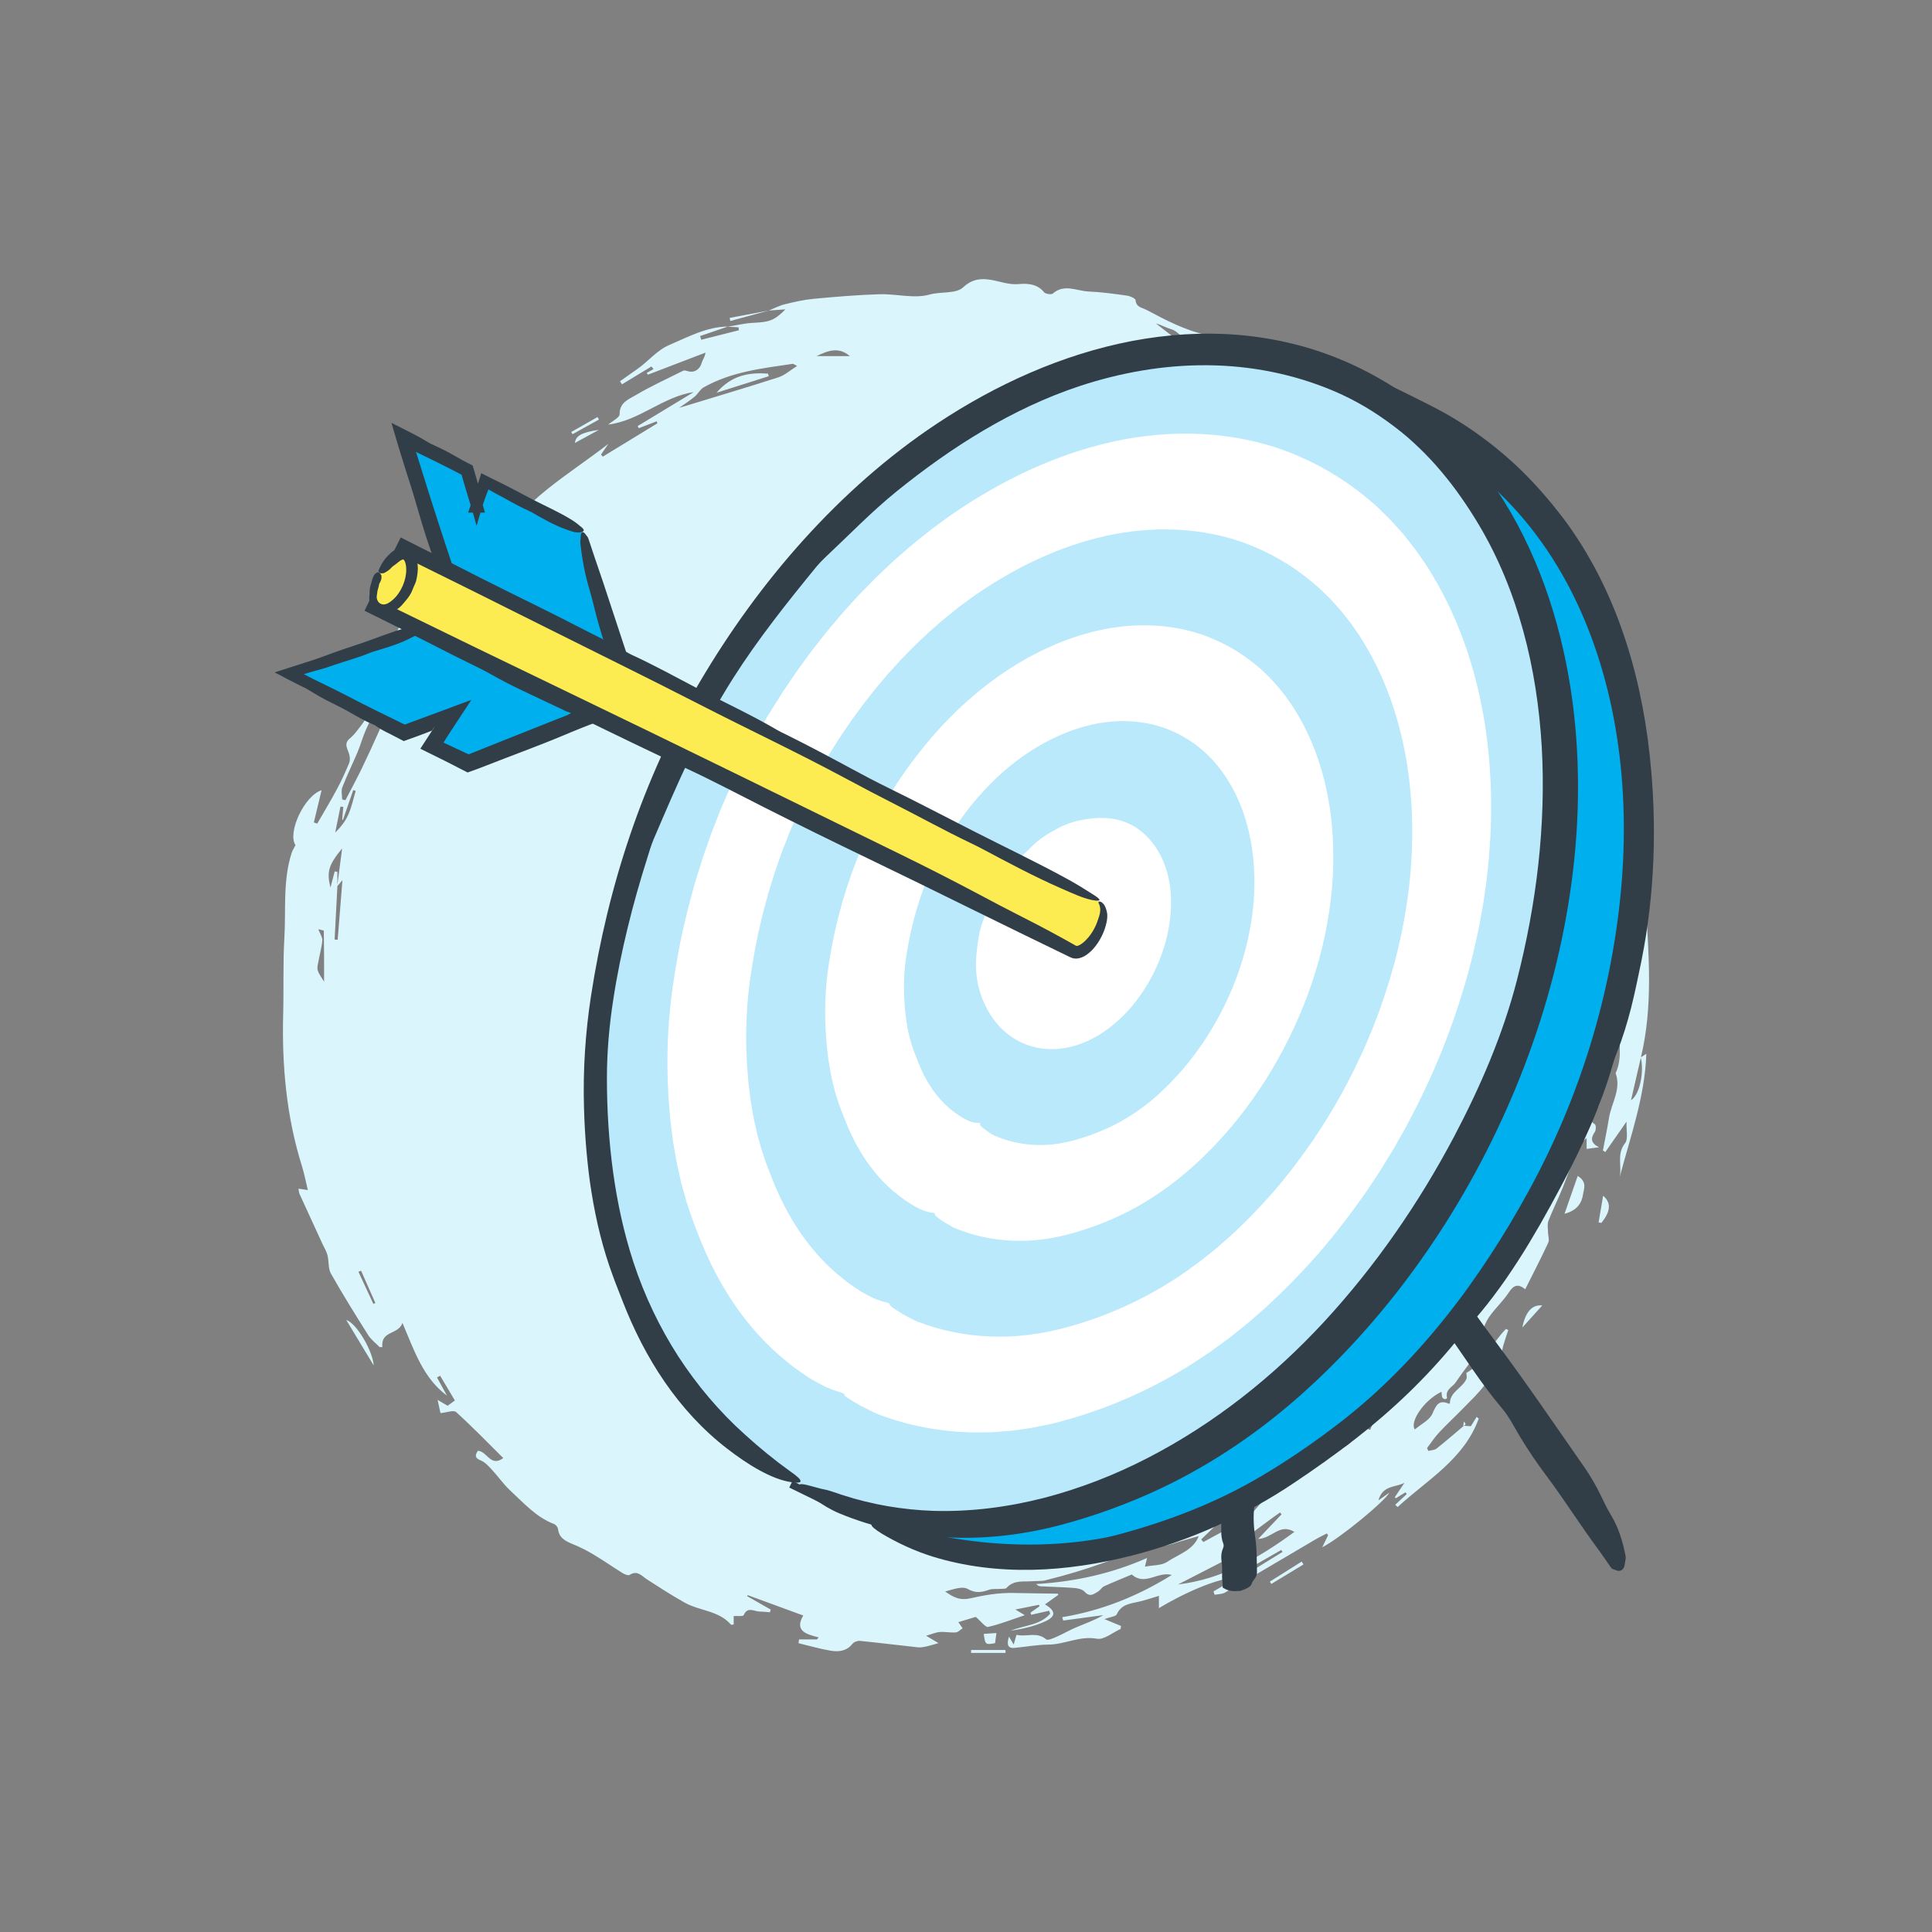 <?xml version="1.0" encoding="UTF-8"?>
<svg id="Layer_2" data-name="Layer 2" xmlns="http://www.w3.org/2000/svg" viewBox="0 0 1080 1080">
  <rect x="0" y="0" width="1080" height="1080" fill="#808080" stroke="none"/>
  <defs>
    <style>
      .cls-1 {
        fill: #313e48;
      }

      .cls-2 {
        fill: #fcec52;
      }

      .cls-3 {
        fill: #00afed;
      }

      .cls-4 {
        fill: #fff;
      }

      .cls-5 {
        fill: #dbf5fc;
      }

      .cls-6 {
        fill: #b9e9fa;
      }
    </style>
  </defs>
  <g>
    <path class="cls-5" d="M895.41,607.99c.02,1.52.36,3.13-.01,4.54-.72,2.72-1.46,5.56-2.89,7.92-1.62,2.67-6.3,4.48-.94,8.05.67.45.65,3.21-.04,4.22-2.42,3.53-2.35,6.29,2.34,8.61-2.79.37-4.73.63-6.92.92v-6.08c-2.02,1.88-3.85,2.82-4.44,4.27-3.12,7.72-5.79,15.61-8.88,23.34-2.53,6.31-5.59,12.41-8.07,18.73-.7,1.8-.25,4.08-.22,6.13.02,2.04.89,4.41.13,6.05-4,8.64-8.4,17.09-12.86,26.01-4.14-3.36-6.59-2.15-9.14,1.74-2.93,4.47-6.93,8.23-10.16,12.53-3.3,4.38-5.13,9.35-4.99,15.01.04,1.62-.59,3.52-1.53,4.86-4.26,6.04-8.95,11.8-13.06,17.94-1.75,2.61-5.85,3.82-4.86,8.5.25,1.15-2.77,1.51-2.88-1.34-.02-.59-.11-1.19-.19-1.93-10.02,4.81-17.92,17.06-14.89,21.06,3.4-2.91,8.23-5.18,9.84-8.86,2.13-4.91,3.6-7.95,9.33-5.48.08.04.4-.18.4-.29.13-6.61,7.21-8.51,9.29-13.75.39-.99-.05-2.31-.09-3.2,10.07-5.77,14.42-16.77,22.14-24.59.44.2.89.39,1.33.59-.96,2.94-2.02,5.86-2.86,8.84-.73,2.57-.71,5.47-1.89,7.78-2.55,4.96-5.31,9.89-8.65,14.34-3.27,4.35-7.28,8.16-11.1,12.08-4.67,4.8-9.6,9.35-14.18,14.24-2.5,2.67-4.52,5.8-6.75,8.72.25.53.5,1.07.76,1.6,1.55-.42,3.43-.42,4.58-1.33,5.55-4.41,10.89-9.07,16.31-13.64-.34-.52-.67-1.03-1.01-1.55-.13.79-.26,1.59-.4,2.4,1.2.09,2.52.18,4.27.31.78-1.27,2-3.25,3.22-5.23.39.31.79.63,1.18.94-8.27,22.87-28.85,34.25-45.33,49.45-.46-.42-.91-.84-1.37-1.26,2.16-2,4.31-4,6.47-6-.24-.32-.49-.64-.73-.96-1.78,1.1-3.56,2.19-5.34,3.29-.21-.18-.43-.36-.64-.53,1.81-2.7,3.63-5.41,5.44-8.11-4.96,2.7-12.25,1.22-14.58,9.88,2.98-2.12,4.78-3.4,6.13-4.36-2.49,4.74-26.99,25.06-37.55,30.58,1.28-2.63,2.29-4.7,3.29-6.76-.23-.34-.46-.67-.69-1.01-2.21,1.16-4.47,2.23-6.62,3.5-16.75,9.85-33.46,19.78-50.27,29.53-1.64.95-3.88.87-5.84,1.27-.22-.63-.43-1.25-.65-1.88,4.16-2.45,8.31-4.9,13.17-7.77-9.38.1-26.82,7.04-43.68,17.12v-6.87c-4.32,1.26-8.05,2.6-11.89,3.41-4.68.99-9.24,1.56-11.61,6.83-.59,1.32-3.68,1.53-6.96,2.74,3.76,1.56,6.5,2.69,9.25,3.83-.06.56-.13,1.13-.19,1.69-4.44,1.97-9.29,6.19-13.23,5.47-9.65-1.76-17.95,3.21-27.08,3.27-6.25.05-12.49,1.21-18.74,1.83-4.01.4-4.77-1.66-3.37-6.28,1.09,1.83,1.73,2.89,2.64,4.41.56-1.91,1.01-3.45,1.59-5.44,5.35,1.42,11.3-1.96,16.58,2.56.91.78,4.05-.68,5.97-1.52,3.65-1.59,7.1-3.66,10.77-5.2,5.1-2.13,10.33-3.96,15.2-6.83-7.48,1.01-14.96,2.01-22.44,3.02-.18-.62-.35-1.24-.53-1.87,21.85-3.63,41.93-11.57,61.26-23.6-7.83-2.23-15.03,6.37-22.36-.27-4.77,2.01-10.18,4.17-15.48,6.58-1.31.6-2.13,2.2-3.4,2.97-2.36,1.41-4.64,3.3-7.46.13-1.18-1.33-3.63-1.95-5.56-2.11-6.34-.51-12.7-.63-19.06-.96-.82-.04-1.62-.4-2.5-1.27,21.32-1.27,41.84-5.7,61.98-14.55-.49,2.01-.78,3.2-1.18,4.83,4.56-.89,9.29-.58,12.41-2.67,6.38-4.29,14.72-6.54,17.65-14.4-3.33.94-6.94,1.89-10.49,3-3.72,1.16-7.38,2.48-11.71,2.78,1.34-1.75,2.67-3.5,4.43-5.81-1.51.4-2.54.48-3.37.92-20.46,10.79-42.15,18.25-64.53,23.8-2.36.58-4.92.33-7.38.53-4.98.39-10.32-.82-14.34,3.7-.62.7-2.33.48-3.55.58-2.12.18-4.4-.18-6.33.51-4.14,1.48-7.41,2.03-11.91-.49-3.09-1.73-8.3.32-12.56,1.45,4.43,3.01,7.87,5.21,14.25,3.76,7.6-1.73,15.79-3.13,23.9-2.95,8.27.19,16.53.25,24.8.39.06,0,.12.28.29.69-2.4,1.71-4.87,3.47-7.44,5.3,6.02,3.58,6.29,6.65.2,9.47-6.01,2.78-12.63,4.22-19.34,5.26,7.45-3.14,16.36-2.92,22.05-9.54-.2-.54-.4-1.09-.6-1.63-3.34.75-6.68,1.5-10.01,2.25-.14-.4-.27-.79-.4-1.19,1.68-1.19,3.35-2.37,5.03-3.56-.09-.28-.17-.56-.26-.84-3.89.78-7.77,1.55-13.23,2.64,2.44,1.47,3.36,2.02,5.27,3.17-7.28,2.45-13.76,5.04-20.48,6.57-1.51.34-3.86-3.02-6.93-5.6-2.06.62-5.87,1.77-9.73,2.93.84,1.21,1.61,2.32,2.39,3.44-1.27.81-2.5,2.19-3.83,2.3-2.95.23-5.98-.45-8.93-.23-2.24.17-4.41,1.17-7.65,2.09,3.45,2.06,5.37,3.2,6.91,4.12-2.38.67-4.41,1.35-6.5,1.81-1.6.35-3.3.72-4.89.55-10.86-1.16-21.69-2.53-32.55-3.61-1.35-.13-3.34.62-4.16,1.66-3.22,4.09-7.64,4.56-12.03,3.85-6.11-1-12.09-2.78-18.12-4.22.11-.69.21-1.39.32-2.09h10.02c.31-.38.61-.77.92-1.15-6.88-1.74-13.63-3.56-8.62-12.24-10.8-3.96-20.9-7.66-31.01-11.37-.12.19-.24.37-.35.56,4.4,2.51,8.81,5.01,13.21,7.52-.16.5-.31,1-.47,1.5-1.97-.15-3.94-.4-5.91-.43-3.01-.06-6.59-2.96-8.74,2.03-.34.8-3.55.36-5.59.5v4.73c-.86.07-1.37.25-1.5.1-6.81-7.92-17.49-7.66-25.82-12.29-7.21-4.01-14.15-8.53-21.1-13-3.03-1.94-5.4-5.36-9.76-2.54-.77.5-2.74-.28-3.84-.96-5.4-3.34-10.6-7-16.05-10.26-3.76-2.25-7.69-4.29-11.75-5.93-4.13-1.68-7.75-3.41-8.39-8.5-.13-1.01-1.18-2.38-2.13-2.74-10.11-3.87-17.07-11.84-24.69-18.89-3.67-3.4-6.54-7.65-9.97-11.33-1.89-2.03-3.91-4.38-6.36-5.36-3.54-1.41-3.21-2.95-1.68-5.39,5.17.09,7.08,9.37,14.22,4.05-8.8-8.72-17.29-17.53-26.34-25.72-1.4-1.27-5.35.29-8.75.59-.37-1.72-.88-4.03-1.61-7.41,2.43,1.43,4,2.36,5.6,3.3,1.13-.83,2.38-1.74,4.06-2.96-2.62-4.4-5.43-9.11-8.24-13.82-.58.33-1.17.65-1.75.98,1.84,3.36,3.69,6.73,5.56,10.14-13.32-9.92-18.18-24.92-24.87-40.65-2.32,6.79-12.19,4.12-11.24,13.51-.5,0-1,.01-1.51.02-2.17-2.23-4.8-4.17-6.42-6.74-7.15-11.33-14.24-22.72-20.83-34.39-1.61-2.86-1.06-6.87-1.91-10.25-.54-2.17-1.82-4.16-2.77-6.23-4.28-9.3-8.58-18.59-12.82-27.91-.36-.78-.38-1.72-.65-3.06,1.62.24,3.04.45,5.25.77-1.14-4.69-1.98-9.15-3.32-13.45-8.67-27.7-11.21-56.12-10.46-84.98.37-14.14-.17-28.33.66-42.43.94-15.89-.92-32.06,4.07-47.6.44-1.38,1.29-2.63,2.14-4.31-4.65-7.14,5.05-27.69,14.59-30.74-1.47,6.13-2.89,12.07-4.31,18,.63.23,1.25.45,1.88.68,3.64-6.32,7.42-12.56,10.87-18.98,2.58-4.81,4.86-9.79,6.96-14.82.61-1.46.47-3.48.02-5.06-.86-3.05-3.23-5.81.46-8.84,2.44-2.01,4.33-4.73,6.29-7.27,1.16-1.51,2.36-3.17,2.88-4.96,1.15-3.94,1.89-8.01,2.85-12.28,1.15-.66,3.04-1.74,5.92-3.39.1,1.21.65,2.63.21,3.6-2.98,6.56-6.31,12.96-9.24,19.53-1.79,4.02-2.93,8.32-4.63,12.38-2.78,6.63-5.96,13.1-8.55,19.79-.77,1.98-.12,4.5-.12,6.78.61.15,1.23.3,1.84.44,3.02-5.83,6.16-11.59,9.02-17.49,3.38-6.97,6.6-14.03,9.76-21.1,2.22-4.98,4.08-10.12,6.37-15.06,2.29-4.94,4.9-9.72,7.64-15.09-1.46.24-2.48.4-4.55.74,3.88-8,7.36-15.26,10.92-22.49,1.22-2.49,3.05-4.75,3.85-7.35,1.57-5.09,5.51-2.54,8.95-3.45-.9,1.81-1.58,3.17-2.26,4.53.17.1.33.21.5.31,13.33-16,26.66-32.01,39.99-48.01-.26-.3-.53-.61-.79-.91-1.58,1.02-3.17,2.05-5.49,3.55,15.3-26.21,40.75-40,63.1-57.43-1.37,2-2.75,4-4.12,6,.33.4.65.79.98,1.19,10.17-6.21,20.35-12.43,30.52-18.64-.13-.37-.26-.75-.38-1.12-3.33,1.28-6.67,2.55-10,3.83-.22-.39-.45-.77-.67-1.16,10.46-6.34,20.93-12.68,31.39-19.02-17.42,2.63-30.31,16.01-47.8,18.17,2.23-1.93,6.38-3.89,6.35-5.79-.09-6.48,4.96-8.28,8.72-10.5,8.65-5.11,17.83-9.33,26.85-13.81.68-.34,1.82.04,2.68.29,3.57,1.02,6.69-1.08,7.69-4.79.45-1.66,1.75-3.08,2.06-5.62-10.71,4.11-21.43,8.22-32.14,12.32-.24-.32-.49-.64-.73-.95,1.27-.72,2.54-1.44,3.8-2.16-.37-.49-.74-.99-1.11-1.49-5.5,3.34-10.99,6.68-16.49,10.01-.38-.57-.76-1.13-1.14-1.7,3.25-2.31,6.49-4.64,9.77-6.91,6.16-4.25,10.78-10.41,17.97-13.46,10.57-4.48,20.71-10.11,32.61-10.24-5.18,1.77-10.36,3.54-15.54,5.32.21.69.42,1.38.63,2.07,7.03-1.78,14.06-3.55,21.09-5.33-.1-.55-.19-1.1-.29-1.65-2.02-.1-4.03-.2-6.05-.3,4.79-.76,9.56-1.98,14.37-2.19,8.92-.4,11.77-1.26,17.95-7.53-3.6.26-6.46.46-9.31.67h.01c2.99-1.2,5.89-2.76,8.99-3.52,5.31-1.31,10.7-2.54,16.13-3.04,12.23-1.14,24.49-2.19,36.76-2.56,9.34-.28,19.29,2.59,27.9.2,6.43-1.79,14.82-.32,18.79-4.02,10.43-9.71,20.66-.96,30.78-1.84,4.66-.41,10.6-.41,14.49,4.51.79,1,4.07,1.5,4.92.76,6.46-5.61,13.36-1.42,19.97-1.14,7.17.3,14.32,1.3,21.44,2.3,1.78.25,4.76,1.54,4.86,2.58.39,4.03,3.56,4.06,6.02,5.36,10.9,5.79,21.79,11.55,34.03,14.16,1.89.4,3.53,2.04,4.99,3.7-2.95,1.57-5.66,3.46-7.38-.85-.25-.63-1.83-1.46-2.11-1.25-7.29,5.26-10.24-3.35-15.38-4.83-3.08-.89-5.95-2.54-8.83-3.33,8.26,6.39,16.51,12.79,25.4,19.67-3.93-.36-7-.64-10.08-.92,5.58,4.3,14.9-.77,18.71,8.68-4.02-.24-7.76-.46-11.47-.69,1.55,2.05,3.08,4.06,4.61,6.08-.31.54-.63,1.08-.94,1.62-10.06-1.93-20.12-3.85-30.28-5.8,25.72,10.83,51.32,21.44,78.49,27.81-10.93-6.3-21.86-12.6-32.79-18.89.26-.45.52-.9.78-1.35,10.4,2.19,20.25,4.97,28.37,12.92,4.45,4.37,10.95,6.66,16.58,9.79.66.37,1.68.04,2.48.24,2.53.65,5.03,1.4,7.54,2.12-.23.74-.46,1.48-.69,2.21-2.41-.99-4.82-1.98-7.94-3.27,2.35,4.39,4.36,8.14,6.36,11.88-.31.42-.62.85-.93,1.27-8.95-8.52-19.19-13.9-31.43-14.35-.19.42-.38.85-.57,1.27,3.08,1.22,6.16,2.43,10.1,3.99-1.71,1.27-2.63,1.95-4.16,3.09,14.62,2.69,23.75,13.38,34.49,21.2,10.62,7.73,19.94,17.24,30.7,25.55-1.93-3.16-3.87-6.33-5.81-9.49.17-.15.33-.3.5-.46,7.23,6.6,14.47,13.2,21.7,19.8.21-.22.43-.44.64-.66-1.52-1.6-3.04-3.2-4.56-4.8.29-.43.59-.87.88-1.3,1.51.97,3.31,1.68,4.47,2.97,3.78,4.19,6.55,10.02,11.17,12.56,6.39,3.52,7.98,8.8,9.59,14.72-.81-.33-1.62-.66-2.43-.99-.32.29-.64.59-.96.88,2.4,3.89,4.8,7.77,7.2,11.66.38-.19.76-.39,1.13-.58.07-.83.14-1.66.21-2.49,1.79,3.4,3.59,6.79,5.35,10.2,3.06,5.95,3.6,6.42,10.43,8.94.39-2.46.79-4.93,1.19-7.43,2.66.51,4.6.89,7.81,1.51-1.64-4.5-2.89-7.95-4.15-11.4.28-.09.55-.18.83-.27,5.01,4.7,10.01,9.39,15.01,14.1-.25,1.13-.48,2.25-.72,3.37-.39.21-.78.42-1.17.63-.31-1.13-.61-2.26-.92-3.39-.27.29-.53.58-.8.87,8.8,17.8,17.6,35.6,26.4,53.4-4.07-19.8-13.91-37.09-22.87-54.76-.29-.95-.58-1.89-.87-2.84.21-.12.42-.25.62-.37,2.77,3.76,5.66,7.44,8.29,11.29,2.89,4.25,7.42,8.47,7.86,13.03.62,6.33,4.64,10.3,6.84,15.43.68,1.59,2.23,2.81,2.51,4.2.51,2.38.72,4.87,1.57,7.11,5.17,13.67,10.49,27.28,15.88,41.24-2.39-.32-4.03-.54-5.68-.76.07,1.81-.23,3.73.28,5.4,2.94,9.75,5.19,19.85,9.49,28.98,2.2,4.66,4.4,9.05,5.24,14.11.21,1.28.78,2.54.81,3.81.27,10.61.44,21.21.69,31.82.01.64.41,1.28.6,1.85,5.26-6.18.48-15.12,6.27-21.18,1.73,28.67,4.08,57.26-2.74,85.59-1.82,7.96-3.65,15.89-5.49,23.81,5.08-3.21,7.4-16.5,5.41-23.91,1.07-.7,2.15-1.4,3.14-2.04-.77,24.06-9.03,46.65-15.11,69.72,1.85-6.38-1.79-13.44,3.21-19.72,1.88-2.36.62-7.24.84-12.08-4.5,6.45-8.18,11.73-11.87,17.02-.45-.29-.89-.58-1.34-.87,1.14-6.07,2.41-12.12,3.4-18.22,1.35-8.31,6.95-16,3.71-24.99,4.51-9.7.91-20.02,2.25-29.98,1.2-8.93,1.83-17.93,2.71-26.9-.56-.06-1.12-.13-1.68-.19-.45,2.72-1.03,5.43-1.34,8.17-1.61,13.94-2.85,27.94-4.87,41.82-.76,5.22-3.25,10.19-4.95,15.27.66-8.98,1.5-17.95,1.79-26.94.06-1.75-2.05-3.58-3.16-5.37-.55.22-1.11.44-1.66.66-.65,11.12-1.3,22.24-1.9,32.43,1.89-.33,3.47-.61,5.05-.89ZM188.61,495.28c-.52,9.97-1.03,19.94-1.55,29.91.57.05,1.13.09,1.7.14.88-10.99,1.76-21.98,2.67-33.3-1.15,1.33-2.04,2.38-2.94,3.42.86-6.61,1.73-13.22,2.77-21.19-7.59,9.24-8.73,13.03-6.53,21.92,1.01-3.83,1.69-6.45,2.38-9.08.5.1,1,.21,1.49.31,0,2.63,0,5.25,0,7.87ZM692.41,854.5c6.52-7.48,12.81-14.7,19.1-21.91-1.12,2.39-3.03,4.14-5.17,5.53-1.22.79-3.58,1.85-4.12,1.36-3.76-3.43-5.91-.56-8.5,1.59-2.99,2.49-6.32,4.58-9.23,7.16-4.46,3.96-8.68,8.19-13.01,12.31.4.49.8.98,1.2,1.47,5.19-2.82,10.38-5.64,15.57-8.46q1.65,3.35-2.66,8.41c3.91-.58,7.81-1.15,12.27-1.81-3.85,2.47-7.3,4.68-10.75,6.89.16.19.32.39.48.58,3.62-1.48,7.23-2.96,10.85-4.44.26.55.51,1.09.77,1.64-13.56,6.97-27.11,13.93-40.67,20.9,24.53-2.97,45.02-14.67,65.02-29.37-8.14-5.07-12.37,3.6-20.25,3.94,5.02-5.28,9.07-9.53,13.11-13.79-.29-.34-.58-.67-.87-1.01-1.17.82-2.36,1.61-3.5,2.46-3.69,2.71-7.39,5.41-11.03,8.18-3.57,2.72-6.45,2.36-8.6-1.62ZM445.62,204.57c-1.64-.78-2.14-1.25-2.56-1.18-17.06,2.52-34.31,4.43-49.7,13.14-2.02,1.14-3.19,3.67-5.05,5.21-2.6,2.16-5.47,3.99-8.65,6.25,18.9-5.77,37.29-11.22,55.54-17.09,3.5-1.13,6.48-3.88,10.41-6.34ZM809.23,730.4c-.53-.35-1.06-.7-1.59-1.04-7.97,11.13-15.95,22.25-23.92,33.38.85.76,1.69,1.51,2.54,2.27.53-1.36.78-2.96,1.67-4.02.94-1.12,2.49-1.74,3.77-2.57-.49,1.52-.94,3.05-1.49,4.54-.2.55-.61,1.02-1.31,2.14,9.67-2.86,12.37-10.91,17-17.8-4.88-.41-5.54,7.76-10.91,4.63,4.83-7.3,9.53-14.41,14.24-21.52ZM770.73,787.32c-5.21,3.9-10.1,7.32-14.71,11.09-4.63,3.79-8.98,7.93-13.45,11.92,12.86,1.63,15.86-9.96,23.11-16.41-.62,1.84-1.1,3.26-1.58,4.69.61.24,1.22.47,1.83.71,1.55-3.87,3.09-7.74,4.8-12ZM910.26,519.55c1.72-8.52,0-22.1-4.16-27.81v25.55c.46-.37.93-.73,1.39-1.1.9,1.09,1.8,2.19,2.77,3.36ZM793.77,308.94c-.43,9.78,5.6,15.46,11.6,21.15,2.26-5.13-2.93-14.73-11.6-21.15ZM181.16,548.76c0-9.25.03-18.82-.14-28.39,0-.34-2.1-.64-3.08-.92,1.02,2.67,2.37,4.5,2.24,6.22-.3,3.79-1.41,7.51-2.08,11.28-.33,1.82-.97,3.86-.47,5.5.69,2.26,2.32,4.23,3.54,6.32ZM191.9,451.09c-.52-.08-1.04-.16-1.57-.24-.99,4.85-1.97,9.7-2.96,14.54,3.3-3.19,5.84-6.54,7.46-10.29,1.78-4.13,2.71-8.63,4.01-12.97-.46-.16-.91-.32-1.37-.48-1.92,5.56-3.84,11.12-5.76,16.68-.14-.04-.28-.09-.43-.13.21-2.37.41-4.74.62-7.11ZM898.61,533.8c-1.58,1.32-2.04,1.5-2.08,1.75-.8,5.35,2.14,11.11-1.97,16.19-.64.79-.18,2.85.36,4.06.38.85,1.77,1.24,2.7,1.84.42-.95,1.15-1.89,1.19-2.86.11-2.24-.18-4.49-.2-6.74-.04-4.41-.01-8.82-.01-14.24ZM456.46,199.07h18.61c-6.31-5.48-12.48-2.97-18.61,0ZM716.94,867.54c-.22-.37-.45-.75-.67-1.12-6.77,3.88-13.53,7.76-20.3,11.64.35.59.71,1.17,1.06,1.76,6.64-4.09,13.27-8.19,19.91-12.28ZM788.59,773.2c-.55-.48-1.09-.95-1.64-1.43-3.57,4.2-7.14,8.4-10.71,12.6.42.37.84.74,1.27,1.11,3.69-4.09,7.39-8.19,11.08-12.28ZM782.77,295.05c-.56.25-1.11.51-1.67.76,2.82,4.42,5.63,8.84,8.45,13.25.52-.32,1.04-.64,1.56-.95-2.78-4.35-5.56-8.71-8.34-13.06ZM201.86,710.37c-.5.18-1,.36-1.5.54,2.79,5.99,5.58,11.99,8.36,17.98.37-.17.74-.34,1.11-.5-2.66-6-5.31-12.01-7.97-18.01Z"/>
    <path class="cls-5" d="M768.89,244.07c4.72,2.51,10.15,2.97,11.5,8.96.18.79,1.43,1.56,2.35,1.93,9.58,3.87,16.17,10.92,21.22,19.66.51.89.95,1.89,1.67,2.59,4,3.84,8.17,7.5,12.08,11.43,3.78,3.8,7.32,7.84,10.81,11.61-1.13,1.58-2.02,2.82-3.46,4.84,7.75-.4,10.48,4.08,12.64,9.22-.59.62-1.18,1.23-1.76,1.85-.92-1.59-1.55-3.5-2.84-4.68-1.29-1.17-3.22-2.19-4.91-2.26-5.58-.23-7.18-1.92-6.87-7.74.06-1.11-.41-2.7-1.21-3.32-8.05-6.21-12.95-15.06-19.44-22.53-6.34-7.3-14.33-13.22-21.85-19.45-3.41-2.82-7.4-4.93-11.63-7.69.26-.67.86-2.23,1.7-4.41Z"/>
    <path class="cls-5" d="M773.66,278.45c-1.77-.94-3.72-1.5-5.02-2.74-7.18-6.85-14.2-13.87-22.07-21.62,13.49.51,25.21,11.58,27.09,24.36Z"/>
    <path class="cls-5" d="M915.94,439c-1.53-3.08-3.54-6.03-4.52-9.28-3.72-12.41-7.12-24.91-10.59-37.39-.73-2.64-1.27-5.33-1.1-8.32,4.12,9.19,8.47,18.3,12.22,27.64.95,2.36-.63,5.65.04,8.23,1.45,5.59,3.61,11,5.46,16.49.16.47.13,1.01.19,1.51-.57.37-1.14.75-1.71,1.12Z"/>
    <path class="cls-5" d="M721.96,220.33c-3.72,3.9-7.08,3.64-11.21,1.49-6.12-3.19-12.59-5.68-18.64-9.19,10.65-.35,20.16,3.16,29.84,7.7Z"/>
    <path class="cls-5" d="M881.95,657.36c5.45,3.38,3.41,7.26,2.98,10.25-.72,4.92-3.26,9.01-10.35,10.91,2.68-7.68,4.94-14.18,7.37-21.16Z"/>
    <path class="cls-5" d="M872.34,356.06c5.49,10.55,10.98,21.1,16.47,31.65-.74.38-1.48.75-2.22,1.13-5.36-10.56-10.71-21.13-16.07-31.69.61-.36,1.21-.73,1.82-1.09Z"/>
    <path class="cls-5" d="M208.9,763.3c-5.11-8.48-10.23-16.96-15.34-25.43,5.74,1.77,14.81,17.27,15.34,25.43Z"/>
    <path class="cls-5" d="M893.62,683.35c.79-4.67,1.59-9.35,2.54-14.93,4.8,4.15,4.02,8.88-.95,15.19-.53-.09-1.06-.17-1.58-.26Z"/>
    <path class="cls-5" d="M747.55,228.77c4.99,3.14,9.27,5.67,13.33,8.5.85.59.93,2.3,1.36,3.49-1.17-.1-2.66.23-3.45-.36-3.49-2.59-6.83-5.39-10.09-8.28-.64-.56-.66-1.83-1.15-3.36Z"/>
    <path class="cls-5" d="M778.35,278.26c4.79,3.7,10.12,6.88,11.47,13.79-4.18-4.25-8.37-8.5-12.55-12.75.36-.35.72-.7,1.08-1.04Z"/>
    <path class="cls-5" d="M850.98,742.11c1.72-8.64,5.37-12.93,11.17-12.37-3.79,4.2-7.03,7.79-11.17,12.37Z"/>
    <path class="cls-5" d="M562.09,923.98h-19.24c0-.55,0-1.09,0-1.64h19.24c0,.55,0,1.09,0,1.64Z"/>
    <path class="cls-5" d="M709.84,884.14c5.93-3.74,11.87-7.48,17.8-11.22.34.54.68,1.07,1.02,1.61-6,3.63-12,7.27-17.99,10.9-.28-.43-.55-.86-.83-1.29Z"/>
    <path class="cls-5" d="M557.01,912.86c-.31,2.32-.54,4.02-.76,5.69-5.44.92-5.5.87-6.34-5.19,2.24-.16,4.46-.31,7.1-.5Z"/>
    <path class="cls-5" d="M334.77,240.3c-4.39,2.4-8.79,4.8-13.38,7.3.43-3.94,3.69-5.92,13.38-7.3Z"/>
    <path class="cls-5" d="M222.05,352.86c1.11-2.42,2.08-4.92,3.42-7.21.36-.61,1.86-.55,2.84-.79.15,1.05.8,2.46.35,3.09-1.47,2.07-3.33,3.85-5.04,5.74-.52-.28-1.04-.56-1.56-.83Z"/>
    <path class="cls-5" d="M429.78,173.58c-7.18,1.95-14.35,3.9-21.53,5.85-.12-.57-.24-1.14-.36-1.72,7.3-1.38,14.6-2.75,21.9-4.13,0,0,0,0,0,0Z"/>
    <path class="cls-5" d="M334.82,234.52c-4.92,2.73-9.85,5.47-14.77,8.2-.24-.42-.48-.84-.72-1.25,4.9-2.78,9.8-5.56,14.7-8.35.26.47.53.93.79,1.4Z"/>
    <path class="cls-5" d="M833.91,303.07c-2.27-4.01-4.54-8.01-6.81-12.02.55-.31,1.09-.61,1.64-.92,2.28,4.05,4.56,8.1,6.85,12.15-.56.26-1.12.53-1.67.79Z"/>
    <path class="cls-5" d="M400.51,219.55c8.53-9.94,18.31-11.43,28.78-10.7.15.48.31.97.46,1.45-9.24,2.92-18.48,5.84-29.24,9.24Z"/>
  </g>
  <g>
    <path class="cls-1" d="M691.24,889.41c.8-.05,1.87-.01,2.34-.16,3.37-1.09,5.78-2.4,6.23-4.18.21-.82.79-1.55,1.37-2.28,1-1.26,1.52-2.62,1.48-4.08-.17-6.4.04-12.71-.98-19.29-1.15-7.4-1.23-14.58.08-21.48.55-2.88.44-5.9,1.58-8.65,1.07-2.6.01-5.65,2.32-7.99.76-.77,1.27-1.61,1.57-2.48.46-1.34,1.92-2.47,1.65-3.97-.04-.23-.06-.46.09-.65,1.04-1.29,2.21-2.56.79-4.37-.61-.78-.83-1.51-4.32-2.73-2.24-.78-3.85-1.09-4.96-.89-1.24.23-2.31.52-2.83.92-1.84,1.43-1.25,3.39-1.87,5.09-.55,1.52-1.46,2.96-1.43,4.61.01.68-.44,1.29-1.02,1.85-1.06,1.04-1.98,2.11-2.09,3.36-.01.16.13.37-.13.47-2.53,1.02-1.57,2.82-2.49,4.19-.71,1.06-1.92,2.03-1.26,3.39.06.12-.07.21-.26.28-1.52.52-1.04,1.49-1.48,2.25-.97,1.67-.46,3.66-.94,5.44-.6,2.22-1.75,4.34-1.2,6.81.15.69-.06,1.31-.09,1.97-.06,1.17-.91,2.17-.81,3.38.38,4.21-.52,8.17,1.25,12.67.62,1.58-.36,2.84-.73,4.22-.5,1.87-.53,3.84-.21,5.87.64,4.02-.11,7.75.52,11.76.02.81.01,1.61.07,2.43.01.17-.04.35.47.58.97.45,1.41.95,3.5,1.41,1.77.39,2.89.3,3.78.25Z"/>
    <path class="cls-1" d="M908.36,873.65c.15-1.22.6-2.49.38-3.66-1.57-8.36-4.05-16.28-8.32-23.28-1.97-3.23-3.61-6.66-5.23-10.05-2.79-5.86-6.02-11.48-9.69-16.73-16.02-22.94-31.72-46.09-48.47-68.57-18.85-25.29-36.81-51.2-53.58-77.88-7-11.14-14.57-21.94-21.06-33.4-6.12-10.81-14.09-20.47-19.15-31.96-1.66-3.78-3.58-7.48-5.67-11.05-3.19-5.47-5.51-11.45-9.35-16.53-.59-.78-1.17-1.58-1.59-2.46-2.88-6.05-5.64-12.17-10.65-16.88-2.15-2.02-4.05-4.39-8.27-4.23-2.7.1-4.03,1.09-3.89,3.27.15,2.45.51,4.9,1.35,7.05,2.95,7.59,8.04,13.92,12.07,20.87,3.6,6.21,6.89,12.63,11.01,18.55,1.7,2.45,3.07,5.25,4.29,8.05,2.24,5.16,4.6,10.24,7.69,14.91.4.61.95,1.16,1.12,1.87,1.69,7.02,6.5,12.26,9.62,18.45,2.41,4.77,4.41,9.85,8.03,13.92.32.36.5.85.6,1.34.78,3.88,3.38,6.77,5.12,10.09,3.84,7.32,8.98,13.87,13.27,20.95,5.35,8.84,10.24,18,16.58,26.23,1.78,2.31,3.26,4.83,4.88,7.25,2.89,4.31,5.11,9.05,8.15,13.28,10.64,14.77,20.2,30.26,32.04,44.24,4.16,4.91,6.96,10.75,10.28,16.23,4.49,7.41,9.39,14.59,14.59,21.54,10.25,13.71,19.3,28.21,29.54,41.92,2.03,2.91,4.03,5.83,6.09,8.71.42.59.86,1.31,1.62,1.5,1.46.37,2.84,1.59,4.69.51,1.57-.91,1.73-2.69,1.9-4.05Z"/>
    <g>
      <path class="cls-3" d="M487.96,850.46c122.36,61.49,290.88-25.74,375.67-194.46,84.79-168.71,54.22-356-68.13-417.49l-41.25-20.73-307.53,611.95,41.25,20.73Z"/>
      <path class="cls-1" d="M479.96,841.76c-3.53-2.63-6.43-5.26-10.74-7.91-1.56-.95-3.11-1.91-4.67-2.86l-2.34-1.43-.29-.18c-.1-.06-.2-.12-.23-.14l-.25-.19-.49-.37c-1.29-.97-2.37-1.83-3.29-2.58.97-1.34,1.82-2.5,2.58-3.48l.28-.36.14-.18c.05-.07.06-.06.21-.32l1.36-2.34,2.72-4.69c3.62-6.26,7.2-12.58,10.73-18.95,7.07-12.74,13.97-25.69,20.64-38.9,7.71-15.27,15.75-30.36,23.72-45.3,13.74-25.75,27.11-51.86,39.79-77.85,55.43-113.61,111.22-227.08,165.85-341.04,5.75-11.97,11.5-23.94,17.25-35.92,5.43-11.31,12.89-26.64,14.31-29.93l4.78,2.22,1.37.64,2.44,1.18,4.88,2.36,19.52,9.46,2.44,1.18,2.34,1.19c1.55.8,3.14,1.55,4.65,2.42,1.53.85,3.07,1.67,4.58,2.56l4.5,2.7c5.94,3.71,11.66,7.77,17.14,12.15,21.99,17.51,39.6,40.39,52.49,65.65,12.87,25.34,21.12,53.02,25.5,81.27,4.37,28.28,4.9,57.17,2.29,85.75-5.43,58.72-23.21,116.4-51.65,168.26-6.7,12.21-13.8,24.21-21.44,35.86-7.63,11.65-15.7,23.03-24.4,33.92-8.67,10.91-17.87,21.41-27.7,31.29-9.79,9.92-20.22,19.19-31.19,27.74-14.47,11.22-29.77,21.76-45.67,31.09-24.35,14.28-50.69,24.44-77.7,31.74-2.07.59-4.18,1.09-6.29,1.57-2.1.51-4.23.9-6.34,1.25-7.25,1.2-14.54,2.05-21.83,2.57-7.3.51-14.6.66-21.87.51-14.56-.31-29.02-1.85-43.33-4.59-6.15-1.19-12.42-2.75-18.31-4.29-5.9-1.5-11.49-2.79-16.51-3.19-6.44-.52-6.77,1.19.87,5.93,8.64,5.18,18.3,9.71,28.49,12.89,17.94,5.56,36.94,7.8,55.75,7.41,18.84-.38,37.51-3.36,55.61-7.95,16.17-4.13,31.98-9.66,47.2-16.49,15.19-6.88,29.86-14.95,43.67-24.26,11.45-7.63,23.13-15.96,34.17-24.5,10.16-7.91,19.92-16.32,29.22-25.26,9.29-8.94,18.08-18.43,26.32-28.41,2.17-2.58,4.21-5.44,6.41-7.79,5.36-5.86,10.48-11.99,15.28-18.39,2.44-3.17,4.73-6.46,7.05-9.73,2.24-3.32,4.54-6.62,6.67-10.02,4.38-6.73,8.45-13.67,12.48-20.62,3.96-6.99,7.83-14.01,11.58-21.09,11.56-21.72,22.17-44.5,29-68.51.59-2.12,1.41-4.35,2.24-6.37,3.18-8.03,5.72-16.43,7.9-24.94,2.13-8.52,3.9-17.15,5.65-25.69,7.59-37.71,8.9-76.84,4.68-115.47-1.28-12.06-3.24-24.09-5.85-36.01-2.59-11.92-5.96-23.72-10.09-35.29-4.1-11.58-9.14-22.86-14.95-33.76-2.98-5.41-6.06-10.78-9.49-15.94-1.65-2.62-3.48-5.13-5.23-7.68-1.87-2.48-3.65-5.01-5.62-7.41-4.3-5.49-8.85-10.81-13.64-15.93-2.36-2.59-4.86-5.05-7.34-7.52-2.55-2.41-5.09-4.82-7.76-7.09-2.32-2.09-4.8-4.01-7.2-6.02-2.49-1.9-4.92-3.88-7.48-5.68-5.04-3.73-10.31-7.14-15.69-10.37l-4.07-2.36c-1.36-.78-2.76-1.49-4.14-2.24-2.84-1.53-5.35-2.76-8.01-4.11-5.25-2.64-10.52-5.26-15.81-7.82l-5.04-2.44-6.7-3.28c-6.39-3.16-12.79-6.32-19.18-9.48l-11.54,23.35-6.15,12.59-12.33,25.17c-8.21,16.79-16.42,33.57-24.63,50.35-16.36,33.59-32.55,67.24-48.21,101.09-12.1,26.16-25.8,51.87-38.88,77.74-17.69,34.98-34.99,70.25-51.91,105.55-33.35,69.6-68.02,138.67-101.37,208.26-4.22,8.61-8.45,17.23-12.67,25.84,8.22,4.02,16.44,8.04,24.66,12.06,2.94,1.43,6.35,3.15,8.86,3.81,4.86,1.28,12.21,4.39,13.44,2.62,1.03-1.49-4.24-5.34-8.19-8.29Z"/>
    </g>
    <g>
      <path class="cls-6" d="M446.71,829.73c-122.36-61.49-152.09-250.43-66.29-421.17,85.81-170.74,255.16-259.63,377.52-198.14,122.36,61.49,152.09,250.43,66.28,421.17-85.81,170.74-255.16,259.63-377.52,198.14Z"/>
      <path class="cls-1" d="M456.11,838.69c2.11,1.31,4.09,2.53,6.15,3.81,2.12,1.18,4.34,2.42,7,3.51,9.47,3.91,19.36,7.02,29.51,9.29,10.15,2.26,20.57,3.58,31.08,4.1,21.02,1.07,42.35-1.48,62.97-6.91,19.01-5.03,37.48-11.77,55.02-19.97,30.25-14.16,58.07-33.38,82.36-55.47,26.58-24.13,49.88-51.55,69.87-81.06,19.98-29.53,36.65-61.17,49.79-94.2,13.12-33.03,22.63-67.52,27.83-102.69,5.21-35.15,6.03-71.03,1.43-106.34-2.61-19.85-6.94-39.51-13.29-58.55-6.35-19.03-14.7-37.46-25.37-54.54-10.69-17.04-23.59-32.81-38.78-46.1-7.57-6.66-15.65-12.73-24.17-18.12-8.54-5.36-17.5-10.02-26.76-13.94-18.52-7.9-38.32-12.57-58.28-14.28-19.98-1.68-40.09-.32-59.66,3.38-19.58,3.75-38.62,9.86-56.84,17.72-18.23,7.87-35.64,17.49-52.14,28.44-27.58,18.29-52.44,40.44-74.54,64.91-22.11,24.5-41.5,51.36-58.24,79.79-7.92,13.38-15.01,27.25-21.48,41.39-6.39,14.18-12.15,28.64-17.15,43.37-10.07,29.44-17.3,59.8-22.06,90.65-3.12,20.31-4.51,41.28-3.9,62.16.21,7.98.65,15.95,1.35,23.91.7,7.96,1.59,15.91,2.89,23.81,2.55,15.81,6.33,31.5,11.96,46.63.43,1.16.86,2.33,1.3,3.49l1.36,3.48c.87,2.33,1.82,4.63,2.7,6.94,6.14,15.78,13.84,31.1,23.54,45.18,9.67,14.07,21.36,26.87,34.88,37.29,11.56,8.96,24.89,17.19,35.92,18.77,7.03,1.01,7.01-.77-.71-6.12-8.61-6.17-17.08-13.09-25.16-20.43-14.3-12.8-26.8-27.58-37.32-43.77-10.47-16.22-18.88-33.89-24.97-52.34-5.42-16.49-9.12-33.57-11.49-50.86-2.36-17.29-3.44-34.79-3.43-52.34-.02-14.5,1.31-29.63,3.59-44.17,2.05-13.41,4.79-26.7,8-39.87,3.18-13.18,6.93-26.24,11.04-39.23,1.04-3.39,2.1-6.93,3.4-10.07,6.58-15.38,13.17-30.83,20.43-46.04,7.26-15.2,15.14-30.18,24.19-44.33,13.88-21.82,30.12-42.22,46.56-62.31,1.47-1.76,3.2-3.53,4.84-5.09,13.11-12.28,25.87-25.55,39.88-36.88,15.41-12.46,31.54-24.02,48.56-34.06,17.01-10.03,34.91-18.55,53.54-24.74,23.23-7.69,47.51-11.92,71.6-11.72,24.08.17,47.9,4.86,69.96,14.09,6.2,2.59,12.24,5.64,18.06,9.05,5.81,3.44,11.39,7.25,16.75,11.33,2.42,1.79,4.71,3.74,7.03,5.66,2.24,2.01,4.52,3.98,6.67,6.11,4.35,4.18,8.49,8.6,12.37,13.25,3.9,4.63,7.62,9.43,11.08,14.43,3.48,4.98,6.81,10.09,9.91,15.35,10.94,18.34,19.11,38.5,24.82,59.42,5.75,20.92,8.98,42.63,10.29,64.49,2.47,43.78-2.92,88.08-13.95,130.9-7.79,30.15-20.38,59.27-34.97,86.96-19.79,37.45-44.09,72.63-72.8,103.73-28.27,30.61-61.49,56.96-98.55,76.07-18.51,9.56-38.03,17.14-58.14,22.36-20.12,5.13-40.9,7.81-61.64,7.21-17.2-.59-34.33-3.49-50.72-8.81-1.66-.57-3.46-1.2-5.2-1.74-1.72-.58-3.35-1.1-4.73-1.35-1.34-.23-2.83-.63-4.36-1.05-1.52-.43-3.09-.81-4.49-1.21-2.82-.77-5.15-1.15-5.79-.27-1.07,1.47,4.88,5.64,9.6,8.54Z"/>
    </g>
    <g>
      <path class="cls-4" d="M472.05,779.31c-102.43-51.48-127.33-209.65-55.49-352.59,71.84-142.94,213.62-217.36,316.05-165.88,102.43,51.48,127.33,209.65,55.49,352.59-71.84,142.94-213.61,217.35-316.05,165.88Z"/>
      <path class="cls-4" d="M480.47,785.49c1.79.96,3.5,1.79,5.28,2.7.89.45,1.81.89,2.77,1.35.97.44,1.96.96,3.09,1.32,15.8,5.95,32.8,9.25,50.05,9.82,2.16.16,4.31.06,6.48.05,2.16-.04,4.33-.07,6.5-.11,2.16-.13,4.32-.33,6.49-.49l3.25-.26,1.63-.14,1.62-.22c2.15-.31,4.31-.62,6.47-.93l3.24-.48,3.21-.66c2.14-.44,4.28-.89,6.43-1.34l1.61-.34,1.59-.42,3.18-.85c15.63-4.15,30.8-9.83,45.19-16.7,12.4-5.93,24.41-12.79,35.7-20.59,2.89-1.86,5.61-3.94,8.39-5.95l4.14-3.04c1.39-1,2.69-2.12,4.03-3.17,2.65-2.15,5.36-4.24,7.95-6.44,2.56-2.24,5.12-4.48,7.68-6.72,10.99-9.96,21.34-20.58,31.07-31.72,9.69-11.19,18.63-22.98,27.02-35.14l6.14-9.22c1.99-3.11,3.88-6.28,5.82-9.42.95-1.58,1.96-3.13,2.87-4.73l2.72-4.82,2.72-4.82,1.36-2.41,1.28-2.45,5.09-9.82c1.67-3.29,3.18-6.65,4.77-9.98l2.36-5,2.18-5.08c1.43-3.4,2.96-6.75,4.3-10.19,5.51-13.68,10.17-27.69,14.19-41.87l2.81-10.69c.88-3.58,1.63-7.19,2.45-10.78.86-3.58,1.49-7.22,2.16-10.84.67-3.62,1.37-7.24,1.85-10.9.5-3.65,1.12-7.29,1.53-10.95l1.16-11c.55-7.35,1.1-14.7,1.18-22.08.31-14.74-.34-29.51-2.13-44.15-2.05-16.47-5.55-32.79-10.73-48.59-5.18-15.79-12.05-31.07-20.79-45.25l-1.63-2.66-.82-1.33c-.28-.44-.59-.86-.89-1.29l-3.57-5.13-1.79-2.56c-.63-.83-1.29-1.64-1.93-2.46l-3.88-4.9-.97-1.22c-.34-.4-.69-.78-1.04-1.17l-2.09-2.32-4.19-4.64-4.48-4.36-2.24-2.18c-.38-.36-.74-.74-1.13-1.08l-1.19-1.01c-12.49-11.05-26.73-20.11-42.03-26.69-15.28-6.67-31.71-10.5-48.24-11.95-16.56-1.44-33.27-.42-49.55,2.61-16.28,3.1-32.13,8.17-47.3,14.7-15.18,6.54-29.7,14.54-43.45,23.66l-4.29,2.89c-1.43.96-2.87,1.91-4.24,2.95l-8.32,6.13c-5.39,4.29-10.83,8.52-15.96,13.13l-3.9,3.39c-1.31,1.12-2.52,2.34-3.79,3.51-2.49,2.37-5.04,4.69-7.49,7.11l-7.24,7.36c-1.22,1.21-2.39,2.48-3.54,3.76l-3.48,3.82-3.48,3.81c-1.14,1.29-2.23,2.62-3.35,3.93-2.21,2.64-4.48,5.23-6.64,7.91l-6.38,8.12-1.6,2.03-1.52,2.08-3.04,4.17c-4.15,5.49-7.87,11.29-11.76,16.96l-5.49,8.74c-.91,1.46-1.84,2.91-2.73,4.38l-2.59,4.47c-1.62,2.81-3.27,5.61-4.85,8.44l-4.54,8.61-2.26,4.31-2.1,4.39-4.2,8.78-3.88,8.93-1.93,4.47c-.62,1.5-1.19,3.02-1.78,4.53l-3.53,9.07-3.22,9.19-1.6,4.6-1.45,4.65-2.88,9.3-2.55,9.4c-.42,1.57-.87,3.13-1.26,4.7l-1.11,4.74c-3.14,12.61-5.4,25.42-7.31,38.29-2.42,16.96-3.47,34.42-2.91,51.8l.42,9.96.8,9.93.2,2.48c.08.83.2,1.65.29,2.47l.61,4.95.62,4.95.83,4.92c1.01,6.58,2.51,13.08,4.04,19.57l2.71,9.64c.97,3.2,2.12,6.34,3.2,9.51.34.97.66,1.95,1.03,2.91l1.15,2.88c.76,1.92,1.51,3.84,2.24,5.76,5.22,13.04,11.73,25.64,19.77,37.25,8.03,11.6,17.61,22.2,28.59,31.02,1.18.95,2.36,1.91,3.55,2.87,1.21.93,2.49,1.77,3.72,2.65,1.25.86,2.49,1.72,3.72,2.57.62.42,1.23.83,1.84,1.25.64.37,1.28.73,1.91,1.09,2.53,1.44,4.99,2.77,7.33,3.94,2.42,1.04,4.74,1.88,6.87,2.53,5.45,1.64,5.26.6-1.41-3.64-.94-.59-1.88-1.19-2.83-1.79-.95-.59-1.83-1.32-2.76-1.97-1.83-1.32-3.68-2.66-5.54-4-1.84-1.37-3.57-2.9-5.39-4.33l-2.71-2.17c-.92-.7-1.73-1.54-2.61-2.3-12.26-10.74-23.02-23.22-31.97-36.96-8.87-13.79-15.9-28.81-21.08-44.42-4.63-13.94-7.84-28.37-9.9-42.98-2.04-14.61-3.03-29.4-2.92-44.21-.05-1.53.03-3.07.08-4.61.05-1.54.11-3.09.16-4.65.06-1.56.12-3.12.18-4.68.09-1.56.24-3.12.37-4.69.27-3.13.51-6.26.84-9.38.41-3.11.81-6.21,1.21-9.29.33-2.84.85-5.66,1.33-8.48.49-2.82.93-5.65,1.46-8.46l1.74-8.41.87-4.2,1.02-4.17,2.02-8.35c.72-2.77,1.53-5.53,2.28-8.29,1.44-5.56,3.24-11.01,4.92-16.51.83-2.88,1.85-5.83,2.89-8.49.64-1.64,1.29-3.28,1.93-4.93l.95-2.47,1.03-2.44c1.36-3.26,2.72-6.53,4.08-9.81,1.38-3.27,2.89-6.48,4.32-9.74l2.16-4.88,2.32-4.81c6.02-12.9,12.88-25.45,20.38-37.5,11.63-18.49,25.06-36.02,39.21-52.84,1.28-1.46,2.73-2.97,4.09-4.32,10.73-10.74,21.71-21.86,33.53-31.55,13.02-10.65,26.74-20.48,41.25-28.97,14.5-8.49,29.79-15.67,45.69-20.94,19.81-6.65,40.61-10.27,61.33-10.16,20.7.16,41.31,4.18,60.25,12.37l3.97,1.77c1.33.59,2.66,1.16,3.92,1.89l7.66,4.16,7.35,4.71c1.25.74,2.37,1.68,3.55,2.53l3.5,2.6c2.13,1.48,4.05,3.23,6.02,4.92,1.96,1.7,3.98,3.33,5.77,5.22,1.84,1.84,3.71,3.64,5.52,5.51l5.16,5.85,1.29,1.46,1.2,1.54,2.39,3.09,2.4,3.08c.8,1.03,1.49,2.14,2.24,3.21,1.46,2.17,2.99,4.28,4.4,6.48l4.08,6.7.9,1.46c.29.49.55,1.01.82,1.51l1.62,3.03,1.62,3.03c.53,1.01,1.11,2,1.57,3.06l2.9,6.24c.47,1.05,1,2.07,1.42,3.14l1.28,3.2,2.57,6.4,2.23,6.54c1.59,4.32,2.71,8.81,4.02,13.23l.48,1.66.4,1.68.79,3.37c.52,2.25,1.08,4.49,1.57,6.75l1.27,6.82c.42,2.27.88,4.54,1.16,6.84.61,4.59,1.39,9.16,1.74,13.79l.67,6.93c.18,2.31.26,4.63.4,6.95,1.97,37.11-2.81,74.56-12.56,110.56-7.01,25.28-17.19,49.97-29.59,73.28-16.62,31.6-37.22,61.22-61.6,87.27-24.01,25.64-52.09,47.73-83.42,63.7-15.66,7.97-32.12,14.37-49.12,18.72-17.02,4.25-34.58,6.3-52.1,5.77-14.53-.56-29-3.04-42.81-7.62-2.79-1.02-6.03-2.25-8.3-2.81-1.11-.24-2.33-.68-3.57-1.13-1.24-.44-2.51-.9-3.66-1.28-2.31-.77-4.18-1.26-4.55-.84-.63.71,4.56,3.68,8.53,5.97Z"/>
    </g>
    <g>
      <path class="cls-6" d="M497.38,728.89c-82.51-41.47-102.57-168.88-44.7-284.02,57.86-115.14,172.07-175.08,254.58-133.62s102.56,168.88,44.7,284.02c-57.86,115.14-172.07,175.08-254.58,133.62Z"/>
      <path class="cls-6" d="M504.01,734.25c1.43.81,2.8,1.52,4.22,2.29,1.44.73,2.92,1.58,4.72,2.25,12.74,4.96,26.52,7.76,40.51,8.31,14.01.62,28.18-1.25,41.92-4.88,12.67-3.36,24.97-7.92,36.65-13.46,10.06-4.78,19.8-10.31,28.94-16.62,2.34-1.5,4.55-3.19,6.79-4.82l3.35-2.46c1.12-.81,2.17-1.71,3.26-2.57,2.15-1.74,4.33-3.43,6.43-5.22,2.07-1.82,4.14-3.63,6.21-5.44,8.88-8.07,17.24-16.68,25.1-25.7,7.82-9.06,15.04-18.61,21.81-28.44l4.95-7.46c1.6-2.52,3.13-5.08,4.7-7.62.77-1.28,1.58-2.53,2.31-3.83l2.2-3.9,2.19-3.9,1.1-1.95,1.03-1.98,4.1-7.95c1.35-2.66,2.56-5.38,3.85-8.07l1.9-4.04,1.76-4.11c1.15-2.75,2.38-5.46,3.46-8.24,4.43-11.06,8.19-22.39,11.41-33.85l2.26-8.64c.71-2.89,1.31-5.81,1.97-8.72.69-2.9,1.19-5.84,1.73-8.77.53-2.93,1.1-5.85,1.48-8.81,1.84-11.77,2.84-23.67,3.06-35.59.23-11.91-.33-23.85-1.81-35.68-1.69-13.31-4.55-26.49-8.76-39.26-4.21-12.76-9.79-25.11-16.89-36.56l-1.32-2.15c-.43-.72-.88-1.43-1.38-2.12l-2.9-4.14-1.45-2.07c-.51-.67-1.05-1.32-1.57-1.99l-3.15-3.96c-1.01-1.35-2.22-2.54-3.33-3.81l-3.4-3.75-3.63-3.52c-1.23-1.15-2.37-2.4-3.7-3.45-10.12-8.92-21.65-16.24-34.03-21.54-12.36-5.38-25.65-8.46-39.02-9.61-13.38-1.15-26.88-.31-40.03,2.14-26.32,5.06-51.07,16.31-73.23,30.99l-3.46,2.33c-1.15.78-2.32,1.54-3.42,2.38l-6.71,4.95c-4.35,3.46-8.73,6.88-12.86,10.6l-3.14,2.74c-1.05.9-2.03,1.89-3.05,2.83-2.01,1.92-4.06,3.79-6.04,5.74l-5.84,5.94c-.99.98-1.92,2-2.85,3.03l-2.8,3.08-2.8,3.08c-.92,1.04-1.8,2.11-2.7,3.17-1.78,2.13-3.61,4.22-5.35,6.38l-5.14,6.55-1.29,1.64-1.23,1.68-2.45,3.36c-3.35,4.43-6.35,9.1-9.49,13.68l-4.44,7.04c-.73,1.18-1.49,2.34-2.21,3.53l-2.09,3.6c-1.31,2.27-2.64,4.52-3.92,6.8l-3.66,6.94-1.82,3.48-1.7,3.54-3.38,7.08-3.12,7.2-1.55,3.6c-.5,1.21-.95,2.44-1.43,3.65l-2.84,7.32-2.59,7.41-1.29,3.71-1.17,3.75-2.32,7.5-2.06,7.58c-.34,1.26-.71,2.52-1.02,3.79l-.9,3.82c-2.54,10.16-4.39,20.49-5.97,30.87-2,13.67-2.89,27.77-2.45,41.79l.33,8.04.63,8.02c.15,2.68.58,5.33.88,8l.49,4,.66,3.97c.8,5.32,2,10.57,3.24,15.81l2.19,7.79c.78,2.58,1.72,5.12,2.6,7.68.28.78.54,1.57.84,2.35l.93,2.32c.62,1.55,1.22,3.1,1.8,4.66,4.19,10.55,9.42,20.76,15.91,30.16,6.49,9.39,14.27,17.96,23.21,25.03.96.76,1.92,1.53,2.89,2.3.98.75,2.02,1.42,3.03,2.12,1.02.69,2.03,1.38,3.03,2.05.5.33,1,.66,1.5.99.52.29,1.04.58,1.55.87,2.06,1.13,4.07,2.18,5.99,3.08,1.98.79,3.89,1.41,5.65,1.86,4.5,1.12,4.41.14-.9-3.36-.75-.49-1.5-.98-2.25-1.48-.76-.49-1.46-1.08-2.19-1.61-1.46-1.08-2.93-2.17-4.41-3.27-1.46-1.12-2.84-2.36-4.28-3.52l-2.15-1.75c-.74-.56-1.38-1.24-2.08-1.85-9.78-8.66-18.37-18.66-25.55-29.67-7.11-11.05-12.77-23.09-16.91-35.61-3.7-11.19-6.26-22.77-7.9-34.5-1.62-11.73-2.42-23.6-2.34-35.5-.04-2.46.12-4.94.19-7.44.05-1.25.1-2.5.15-3.76.07-1.25.2-2.51.3-3.76.23-2.51.42-5.03.69-7.53.34-2.5.67-4.99,1-7.46.27-2.28.7-4.54,1.1-6.81.41-2.26.77-4.53,1.2-6.79l1.42-6.75.71-3.37.83-3.35,1.63-6.7c.58-2.23,1.23-4.44,1.84-6.66,1.16-4.46,2.61-8.84,3.95-13.26.66-2.31,1.47-4.69,2.33-6.82l1.59-3.94.78-1.98.84-1.96c1.12-2.61,2.23-5.23,3.32-7.86,1.12-2.62,2.34-5.2,3.48-7.81l1.74-3.91,1.87-3.86c4.84-10.36,10.33-20.44,16.37-30.09,9.38-14.82,20.22-28.82,31.51-42.37,1.02-1.18,2.2-2.38,3.3-3.45,8.71-8.52,17.46-17.49,26.96-25.23,10.45-8.51,21.44-16.39,33.05-23.21,11.61-6.81,23.84-12.58,36.56-16.79,15.85-5.31,32.47-8.19,49-8.09,16.52.13,32.93,3.33,48.04,9.8l3.17,1.4c1.06.47,2.13.92,3.13,1.5l6.11,3.31,5.86,3.75c1,.59,1.89,1.34,2.83,2.01l2.79,2.07c1.7,1.18,3.23,2.58,4.81,3.92,1.56,1.36,3.17,2.66,4.6,4.17,1.46,1.47,2.95,2.91,4.4,4.39l4.11,4.68,1.03,1.17.96,1.23,1.91,2.47,1.91,2.46c.63.82,1.19,1.71,1.79,2.56,1.16,1.73,2.39,3.41,3.52,5.17l3.27,5.35c1,1.53,1.79,3.19,2.68,4.78.85,1.62,1.78,3.2,2.56,4.86l2.33,4.99c.38.84.8,1.65,1.14,2.5l1.03,2.56,2.06,5.12,1.8,5.23c1.28,3.46,2.18,7.05,3.23,10.59.56,1.76.9,3.59,1.35,5.38.42,1.8.87,3.6,1.26,5.41l1.03,5.46c.34,1.82.71,3.64.94,5.48.5,3.68,1.12,7.34,1.41,11.05l.54,5.55c.15,1.85.22,3.72.33,5.57,1.63,29.76-2.14,59.82-9.85,88.77-5.54,20.34-13.79,40.16-23.76,58.88-13.36,25.38-29.88,49.2-49.42,70.18-19.24,20.65-41.78,38.43-66.94,51.29-12.57,6.42-25.78,11.57-39.43,15.09-13.66,3.43-27.76,5.11-41.82,4.72-11.66-.43-23.29-2.41-34.38-6.06-2.24-.82-4.85-1.8-6.69-2.21-.9-.17-1.89-.5-2.89-.84-1.01-.34-2.03-.68-2.97-.97-1.88-.57-3.42-.91-3.76-.48-.59.73,3.56,3.22,6.73,5.15Z"/>
    </g>
    <g>
      <path class="cls-4" d="M522.72,678.48c-62.59-31.45-77.8-128.1-33.91-215.44,43.89-87.34,130.52-132.81,193.11-101.36,62.59,31.45,77.8,128.1,33.91,215.44-43.89,87.34-130.52,132.81-193.11,101.35Z"/>
      <path class="cls-4" d="M527.55,683.01c1.07.66,2.1,1.25,3.17,1.89,1.08.61,2.2,1.29,3.56,1.83,9.69,3.96,20.23,6.26,30.97,6.79,10.75.58,21.63-.79,32.17-3.57,9.71-2.57,19.15-6.02,28.11-10.21,15.49-7.19,29.65-17.09,42.1-28.33,6.77-6.19,13.14-12.77,19.13-19.68,5.96-6.93,11.45-14.23,16.6-21.75,5.15-7.52,9.74-15.4,14.04-23.41,4.28-8.03,8.01-16.33,11.43-24.74,3.36-8.44,6.2-17.09,8.64-25.84,2.42-8.76,4.23-17.68,5.59-26.66,1.37-8.98,2.11-18.06,2.25-27.15.14-9.09-.32-18.19-1.48-27.21-2.65-20.26-8.88-40.3-19.78-57.8-.7-1.08-1.31-2.21-2.07-3.25l-2.22-3.16-1.11-1.58-1.2-1.51-2.41-3.01c-.77-1.03-1.7-1.93-2.55-2.9l-2.6-2.86-2.78-2.68c-.94-.88-1.82-1.83-2.83-2.63-7.75-6.8-16.57-12.36-26.03-16.39-9.45-4.09-19.59-6.42-29.79-7.28-10.21-.86-20.49-.2-30.5,1.68-20.04,3.88-38.86,12.45-55.71,23.62-1.74,1.2-3.53,2.33-5.23,3.59l-5.1,3.77c-3.3,2.63-6.64,5.24-9.77,8.06-1.59,1.39-3.19,2.77-4.7,4.24-1.53,1.46-3.09,2.88-4.58,4.37l-4.43,4.52c-1.49,1.49-2.86,3.1-4.29,4.65l-2.13,2.34c-.7.79-1.36,1.61-2.05,2.41-1.35,1.62-2.74,3.21-4.06,4.85-2.6,3.32-5.24,6.61-7.68,10.05-2.54,3.37-4.83,6.91-7.22,10.39l-3.38,5.35-1.68,2.68-1.59,2.73c-1,1.72-2.01,3.43-2.99,5.16l-2.79,5.27-1.38,2.64-1.29,2.69-2.57,5.38-2.37,5.48-1.18,2.74-1.09,2.78-2.15,5.56-1.96,5.63-.98,2.82-.88,2.85-1.76,5.7-1.57,5.76c-.26.96-.54,1.92-.78,2.88l-.69,2.9c-1.94,7.72-3.37,15.56-4.62,23.45-1.59,10.39-2.3,21.11-1.98,31.78l.24,6.12.46,6.11c.11,2.04.43,4.06.64,6.1l.36,3.05.49,3.03c1.28,8.08,3.2,16.12,6.1,23.84.22.59.41,1.2.64,1.79l.72,1.77c.47,1.18.93,2.37,1.37,3.55,3.15,8.06,7.1,15.89,12.06,23.08,4.95,7.18,10.92,13.73,17.82,19.05,5.91,4.56,12.65,8.88,18.32,9.65,3.55.6,3.55-.33-.39-3.08-.55-.38-1.11-.77-1.67-1.16-.56-.38-1.08-.84-1.63-1.26-1.08-.84-2.17-1.69-3.27-2.54-1.08-.86-2.11-1.82-3.18-2.71-1.07-.9-2.15-1.77-3.15-2.75-7.29-6.58-13.73-14.1-19.13-22.38-5.35-8.31-9.63-17.37-12.74-26.81-2.78-8.44-4.68-17.18-5.91-26.02-1.21-8.85-1.8-17.8-1.77-26.78-.04-1.85.08-3.73.14-5.61.04-.94.08-1.89.12-2.84.06-.95.16-1.89.24-2.84.18-1.9.33-3.79.55-5.68.27-1.88.53-3.76.79-5.63.22-1.72.55-3.43.86-5.13.32-1.71.6-3.42.94-5.12l1.1-5.09.55-2.54.64-2.52,1.25-5.05c.44-1.68.94-3.34,1.4-5.02.88-3.36,1.98-6.67,2.98-10.01.5-1.75,1.09-3.54,1.76-5.14.87-1.96,1.6-3.97,2.51-5.91.87-1.96,1.72-3.93,2.55-5.91.86-1.97,1.78-3.91,2.65-5.88l1.32-2.95,1.41-2.91c3.65-7.81,7.78-15.43,12.37-22.69,7.12-11.15,15.39-21.62,23.81-31.91.76-.89,1.66-1.79,2.5-2.58,6.69-6.3,13.21-13.11,20.38-18.91,7.89-6.38,16.14-12.31,24.86-17.44,8.71-5.13,17.88-9.48,27.42-12.64,11.89-3.98,24.33-6.1,36.66-6.02,12.33.11,24.55,2.48,35.83,7.24l2.37,1.04c.79.35,1.59.68,2.34,1.11l4.56,2.46,4.37,2.79c1.45.94,2.79,2.04,4.2,3.04,1.27.87,2.41,1.92,3.59,2.92,1.17,1.01,2.37,1.98,3.43,3.11,1.09,1.1,2.2,2.17,3.28,3.28l3.06,3.5.77.87.71.92,1.42,1.85,1.43,1.84c.47.62.89,1.28,1.33,1.92.87,1.29,1.79,2.55,2.63,3.86l2.45,3.99c.76,1.14,1.35,2.38,2.02,3.57.64,1.21,1.34,2.39,1.93,3.63,1.14,2.5,2.42,4.93,3.4,7.52l1.56,3.83,1.36,3.92c.97,2.59,1.65,5.29,2.45,7.95,2.97,10.71,4.56,21.83,5.23,33.01,1.29,22.4-1.47,45.08-7.13,66.99-4.08,15.4-10.39,30.34-17.93,44.48-10.1,19.17-22.54,37.18-37.23,53.09-14.47,15.66-31.48,29.14-50.45,38.89-9.48,4.86-19.45,8.78-29.74,11.46-10.3,2.62-20.93,3.92-31.55,3.67-8.8-.3-17.57-1.77-25.96-4.5-1.69-.61-3.66-1.36-5.07-1.6-.69-.1-1.45-.32-2.22-.56-.77-.23-1.56-.46-2.29-.65-1.45-.37-2.65-.56-2.97-.12-.54.74,2.55,2.76,4.93,4.33Z"/>
    </g>
    <g>
      <path class="cls-6" d="M548.06,628.06c-42.67-21.44-53.04-87.33-23.12-146.87,29.92-59.54,88.98-90.54,131.65-69.09,42.67,21.44,53.04,87.33,23.11,146.87-29.92,59.54-88.98,90.54-131.65,69.09Z"/>
      <path class="cls-6" d="M551.09,631.76c1.45.98,2.67,2.02,4.53,2.89,6.63,2.97,13.95,4.77,21.42,5.28,7.48.54,15.09-.33,22.41-2.26,6.75-1.79,13.32-4.12,19.57-6.97,10.79-4.89,20.64-11.72,29.21-19.54,4.66-4.3,9.04-8.87,13.16-13.66,4.09-4.8,7.86-9.86,11.39-15.06,3.53-5.2,6.67-10.64,9.61-16.17,2.92-5.54,5.47-11.27,7.79-17.08,2.29-5.83,4.21-11.79,5.86-17.82,1.63-6.04,2.85-12.19,3.75-18.38.91-6.19,1.38-12.45,1.43-18.71.06-6.26-.3-12.53-1.15-18.74-1.93-13.95-6.31-27.74-13.91-39.78-3.8-5.99-8.35-11.57-13.76-16.22-5.38-4.67-11.49-8.49-18.03-11.24-6.53-2.79-13.54-4.38-20.56-4.95-7.03-.57-14.11-.1-20.98,1.21-13.76,2.7-26.65,8.6-38.19,16.25-4.84,3.18-9.42,6.75-13.75,10.57-4.35,3.81-8.47,7.88-12.3,12.19-.98,1.06-1.94,2.14-2.85,3.25-.92,1.11-1.87,2.2-2.78,3.32-1.78,2.27-3.58,4.52-5.25,6.88-1.74,2.3-3.3,4.73-4.94,7.1l-2.32,3.65c-.79,1.21-1.53,2.45-2.25,3.69-2.83,4.65-5.23,9.54-7.54,14.46-2.17,4.99-4.26,10.02-5.95,15.19-.93,2.56-1.64,5.19-2.47,7.78-.69,2.63-1.49,5.23-2.08,7.89-1.34,5.28-2.36,10.64-3.28,16.02-1.18,7.1-1.72,14.45-1.52,21.78.11,5.6.57,11.2,1.4,16.76.84,5.56,2.14,11.1,4.18,16.4.57,1.65,1.32,3.25,1.89,4.9,2.12,5.58,4.79,11.01,8.2,15.99,3.41,4.98,7.58,9.49,12.44,13.07,4.15,3.06,8.86,6,13.01,6.01,2.6.08,2.7-.8.12-2.8-1.48-1.07-2.84-2.39-4.29-3.55-.71-.61-1.37-1.28-2.08-1.9-.7-.62-1.41-1.23-2.07-1.9-4.8-4.51-9.09-9.54-12.72-15.09-3.59-5.57-6.5-11.64-8.57-18-3.69-11.39-5.03-23.51-5.1-35.61.02-5.01.45-10.24,1.34-15.25,1.53-9.26,4-18.3,6.78-27.28.33-1.18.7-2.4,1.19-3.47,1.18-2.64,2.43-5.26,3.58-7.92.61-1.32,1.21-2.63,1.82-3.95l.9-1.99.95-1.96c2.47-5.27,5.23-10.42,8.36-15.29,4.87-7.48,10.56-14.42,16.11-21.44.5-.61,1.12-1.2,1.71-1.72,4.66-4.09,8.96-8.73,13.8-12.59,5.32-4.24,10.84-8.22,16.66-11.68,5.82-3.45,11.93-6.39,18.29-8.48,7.92-2.64,16.19-4.01,24.33-3.95,8.15.08,16.16,1.62,23.62,4.67,1.03.46,2.11.84,3.11,1.39l3.01,1.61,2.88,1.83c.96.62,1.84,1.34,2.77,2,3.21,2.48,6.21,5.29,8.8,8.47,2.59,3.17,5,6.52,7.12,10.1,3.78,6.2,6.55,13.09,8.58,20.23,2.02,7.15,3.12,14.61,3.61,22.12.94,15.05-.8,30.34-4.42,45.2-2.61,10.45-6.99,20.53-12.1,30.08-6.85,12.96-15.2,25.16-25.05,36-9.7,10.68-21.17,19.84-33.97,26.48-6.39,3.31-13.12,5.99-20.06,7.83-6.95,1.8-14.11,2.72-21.28,2.62-5.94-.17-11.86-1.14-17.53-2.95-1.15-.41-2.47-.91-3.46-.99-1.9-.2-4.72-1.28-5.32-.36-.5.76,1.55,2.3,3.14,3.5Z"/>
    </g>
    <g>
      <ellipse class="cls-4" cx="602.32" cy="520.08" rx="64.42" ry="46.17" transform="translate(-132.84 824.73) rotate(-63.32)"/>
      <path class="cls-4" d="M558.19,500.48c-.75.65-1.55,1.16-2.17,2.05-4.46,6.33-7.8,13.75-9.03,21.83-.57,3.71-1.08,7.46-1.32,11.23-.39,6.49.27,13.22,2.34,19.56,2.24,6.91,5.84,13.6,11.08,19.06,5.21,5.47,12.05,9.46,19.37,11.18,7.33,1.77,14.89,1.28,21.75-.64,6.89-1.92,13.14-5.23,18.68-9.26,6.23-4.56,11.67-10,16.27-15.99,4.6-5.99,8.47-12.48,11.5-19.33,3.06-6.82,5.33-14,6.65-21.35,1.32-7.35,1.73-14.89.87-22.35-.74-6.22-2.44-12.38-5.29-18.03-2.85-5.64-6.92-10.74-12.05-14.59-4.83-3.64-10.75-5.76-16.72-6.4-6-.64-11.98.11-17.82,1.42-3.85.88-7.63,2.35-11.14,4.24-5.36,2.86-10.63,6.11-14.86,10.53-.66.66-1.29,1.37-1.99,1.99-2.36,2.15-4.65,4.42-6.64,6.93-2.01,2.49-3.76,5.19-5.05,8.12-1.13,2.5-2.35,5.13-1.61,7.7.47,1.64,1.27,1.87,2.54.57,1.41-1.47,2.84-2.98,4.09-4.59,4.33-5.66,8.43-11.53,13.69-16.3,4.68-4.25,9.98-7.69,15.47-10.58,2.27-1.19,4.81-2.08,7.32-2.6,2.31-.48,4.62-.81,6.9-.99,2.29-.15,4.54-.16,6.78-.06.58.05,1.2,0,1.74.18,2.64.9,5.16,1.71,7.62,2.78,2.45,1.06,4.81,2.4,6.77,4.22,1.53,1.37,2.8,3.02,4.04,4.69,1.24,1.67,2.35,3.44,3.56,5.22.21.32.36.7.45,1.07.67,2.94,2,5.69,2.61,8.7,1.31,6.56,2.07,13.51,1.26,20.5-1.01,8.72-3.9,17.16-7.28,25.38-.93,2.33-2.19,4.52-3.4,6.71-2.21,3.9-5.07,7.36-7.8,10.85-4.79,6.11-10.62,11.43-17.15,15.43-3.27,2-6.7,3.67-10.24,4.96-3.55,1.24-7.22,2.11-10.94,2.44-5.28.5-10.5-1.18-14.97-3.76-6.11-3.45-10.96-9.01-14.25-15.6-3.29-6.51-4.74-14.05-4.93-21.58-.18-7.57.92-15.2,2.86-22.63.86-3.07,1.9-6.1,3.1-9.07.24-.61.54-1.31.53-1.88-.05-1.11.42-2.68-.51-3.22-.78-.46-1.84.51-2.68,1.24Z"/>
    </g>
    <g>
      <polygon class="cls-3" points="325.89 297.51 271.57 270.21 266.46 287.95 259.57 264.18 229.57 249.11 251.72 321.77 348.03 370.17 325.89 297.51"/>
      <path class="cls-1" d="M324.62,300.58c-.07,1.07-.32,2.07-.19,3.25.96,8.42,2.42,16.79,4.9,25.04,1.14,3.8,2.1,7.66,3.05,11.48.82,3.29,1.69,6.58,2.63,9.83.47,1.63.95,3.25,1.45,4.86l.69,2.19s.03,0,.06.02c.13.06.32.32.56.76-.04.06-.18.08-.41.04-.12-.02-.26-.04-.42-.09l-.13-.03s.01.01-.07-.03l-.27-.13-.53-.25-2.13-1.01-17.03-8.02c-11.36-5.33-22.74-10.61-34.18-15.79-9.47-4.34-18.94-8.68-28.44-13.03l-.39-1.08-.56-1.65-1.32-3.95-2.62-7.9c-1.72-5.28-3.44-10.56-5.17-15.84l-5.07-15.88-4.44-14.23-2.04-6.49,10.62,5.17,7.19,3.61,3.58,1.83,3.21,1.68.9.48.62,2.23.86,2.97,1.78,5.92c1.2,3.95,2.41,7.89,3.54,11.86l1.57,5.5,1.61-5.51c.61-2.08,1.23-4.15,1.9-6.21l1.02-3.09.25-.74.2-.54.4-1.03c.45-1.12.85-2.16,1.23-3.19,1.5.88,2.89,1.65,4.25,2.37l2.03,1.08,2.19,1.19,4.36,2.41c2.91,1.6,5.85,3.16,8.89,4.53.93.42,1.87.85,2.76,1.36,6.08,3.47,12.13,7.01,18.76,9.35,2.85,1.01,5.76,2.27,8.55,1.61,1.78-.42,2.03-1.22.45-2.59-1.77-1.54-3.67-3.05-5.71-4.31-7.17-4.44-14.96-7.81-22.45-11.71-3.33-1.76-6.67-3.52-10.01-5.28l-5.04-2.6-3.12-1.55-4.05-1.98c-1.9-.92-3.83-1.9-5.84-2.95-.83,2.69-1.72,5.4-2.65,8.17l-.84,2.5-.42,1.27-.3.85-1.08,3.07c-.71,2.05-1.39,4.11-2.04,6.19h9.38c-.39-1.47-.81-2.94-1.25-4.4-.22-.73-.53-1.47-.62-2.21-.38-2.97-1.05-5.87-1.83-8.76-.39-1.44-.81-2.88-1.23-4.31l-1.93-6.66-3.21-1.64-1.58-.82-.86-.47c-2.44-1.36-4.87-2.78-7.34-4.13-1.24-.67-2.48-1.33-3.75-1.95l-2.44-1.16c-1.22-.58-2.43-1.14-3.63-1.68-.85-.38-1.75-.89-2.6-1.42-3.22-1.98-6.64-3.81-9.99-5.52-3.34-1.69-6.7-3.38-10.02-5.06.1.36.2.71.3,1.06,2.27,7.96,4.9,16.45,7.48,24.69l1.57,4.96,1,3.1c.66,2.07,1.32,4.14,1.94,6.23,3.11,10.4,5.95,20.91,9.62,31.14,1.03,2.88,1.89,5.82,2.83,8.73.39,1.2.75,2.41,1.11,3.62.61,2.06,1.22,4.12,1.83,6.18,2.09,1.07,4.19,2.14,6.28,3.22,1.31.66,2.63,1.31,3.96,1.93,17.33,8.01,34.39,16.62,52.01,23.97,6.19,2.58,12.07,5.93,18.07,8.99l4.82,2.42,7.49,3.71c5.21,2.56,10.33,5.04,15.23,7.37-.98-2.98-1.96-5.96-2.94-8.93-3.38-10.23-6.75-20.46-10.13-30.7-2.79-8.52-5.59-17.04-8.55-25.5l-3.53-10.58c-.24-.72-.5-1.57-.93-2.05-.83-.94-1.62-2.63-2.67-2.39-.88.21-.96,1.79-1.05,3Z"/>
    </g>
    <g>
      <polygon class="cls-3" points="237.01 351.05 165.49 376.63 226.11 407.1 258.13 395.44 244.15 416.16 261.8 425.03 333.32 399.45 237.01 351.05"/>
      <path class="cls-1" d="M238.41,354.1c.75.81,1.31,1.68,2.28,2.41,6.92,5.2,14.16,10,22.03,13.99,3.62,1.84,7.16,3.85,10.66,5.84,6.03,3.43,12.2,6.66,18.42,9.59l19.52,9.23,4.88,2.31.59.28.08.02.16.04.35.11c.5.16,1.13.37,1.9.66-.37.24-.89.53-1.58.89l-.55.28-.15.07s0,0-.06.03l-.17.07-.34.13-1.37.53-5.46,2.14c-7.28,2.86-14.55,5.74-21.8,8.66-8.58,3.43-17.17,6.85-25.79,10.29l-1.21-.53-2.08-.97-4.47-2.1-2.18-1.03-1.35-.61-2.81-1.28,2.02-3.23.63-.99,1.21-1.85,2.4-3.66c3.11-4.73,6.23-9.47,9.35-14.21-5.72,2.13-11.45,4.27-17.18,6.41-4.94,1.82-9.88,3.65-14.82,5.47l-5.27,1.96-15.44-7.57c-5.38-2.66-10.74-5.35-16.05-8.15-4.7-2.47-9.47-4.79-14.24-7.12l-5.47-2.66c-1.79-.89-3.57-1.8-5.18-2.68,2.05-.67,4.17-1.31,6.19-1.84,1.63-.43,3.08-.83,4.45-1.23l.54-.16.79-.26,1.59-.52,3.16-1.07c6.43-2.21,13.01-3.93,19.33-6.5.97-.4,1.96-.78,2.96-1.08,6.86-2.06,13.75-4.05,20.16-7.29,2.76-1.39,5.75-2.65,7.24-5.14.96-1.59.55-2.32-1.58-2.11-2.39.24-4.84.59-7.21,1.21-8.35,2.19-16.34,5.57-24.51,8.36-7.29,2.49-14.67,4.82-21.89,7.6-.75.29-1.51.56-2.27.83-1.23.42-2.46.84-3.7,1.26-2.5.83-5.08,1.66-7.74,2.49-4.45,1.39-9.11,2.88-13.84,4.44,4.57,2.46,9.56,5.06,14.7,7.6,1.23.61,2.57,1.18,3.62,1.84,1.3.81,2.68,1.63,4.11,2.46l1.05.6.6.36,1.2.71c1.61.92,3.26,1.79,4.92,2.63,3.32,1.69,6.7,3.29,9.95,5.09,5,2.78,9.94,5.81,15.3,7.99.47.19.94.49,1.35.79,1.63,1.2,3.39,2.19,5.2,3.12l2.72,1.36,1.35.69,1.66.87c1.47.76,2.94,1.53,4.43,2.3,2.78-1,5.57-2,8.36-3.01l5.64-2.14,1.41-.54s.02-.02.03-.04c.02-.02.04-.05.07-.07.06-.05.14-.09.19-.1.08-.01.09.03.04.09.22-.41.54-.95.94-1.5l.3-.4.15-.19.08-.09.04-.04.02-.02h0s-.05.07-.05.07l-.1.15c-2.12,3.23-4.21,6.44-6.21,9.57-.54.84-1.09,1.68-1.63,2.53,4.46,2.2,8.93,4.41,13.38,6.62,1.79.86,3.56,1.78,5.33,2.7l2.65,1.38,5.05,2.58,4.38-1.57,1.53-.56,1.12-.43c9.08-3.58,18.23-7.01,27.34-10.52,4.56-1.76,9.1-3.53,13.63-5.36l6.77-2.78,3.37-1.42.96-.4,1.41-.56,2.76-1.12c6.23-2.53,12.4-4.72,19.01-7.01-3.8-1.95-7.6-3.91-11.39-5.86l-10.18-5.11-6.58-3.21c-4.2-2.01-8.42-3.98-12.66-5.9-16.7-7.57-33.11-15.8-49.81-23.38l-10.32-4.86c-.7-.33-1.51-.74-2.17-.77-1.28-.06-3.09-.67-3.63.25-.46.78.66,1.95,1.5,2.85Z"/>
    </g>
    <g>
      <path class="cls-2" d="M614.21,503.93h0l-387.26-194.62-14.71,29.28,387.26,194.62c4.04,2.03,10.61-2.88,14.68-10.96s4.08-16.29.04-18.32Z"/>
      <path class="cls-1" d="M615.02,509.26c-.14,2.01-.89,3.78-1.66,6.07-1.32,3.68-3.5,7.23-6.11,9.96-1.3,1.34-2.76,2.54-4.08,3.14-.77.38-.91.32-1.27.34-.32,0-.62-.13-.85-.32l-.05-.04s0-.01-.11-.07l-.45-.25-.9-.5-1.79-1.01c-1.2-.67-2.4-1.33-3.6-2-2.42-1.32-4.84-2.64-7.27-3.96-4.88-2.62-9.81-5.19-14.81-7.71-8.38-4.23-16.68-8.63-24.88-12.99-14.15-7.51-28.49-14.84-42.75-21.82-62.34-30.49-124.6-61.16-187.11-91.25-17.32-8.37-34.64-16.75-51.98-25.13-16.55-8.07-33.12-16.14-49.71-24.23,4.09-8.35,8.2-16.73,12.31-25.12,12.17,6.02,24.36,12.06,36.56,18.09,12.85,6.42,25.71,12.84,38.57,19.26,29.22,14.65,58.58,29,87.68,43.92,27.42,14.07,55.35,27.17,82.52,41.81,8.94,4.82,18.09,9.6,27.25,14.26,14,7.13,27.73,14.7,41.94,21.51,2.18,1.05,4.38,2.12,6.51,3.25,14.6,7.76,29.18,15.58,44.31,22.19,6.5,2.84,13.28,6.04,18.74,6.73,3.5.44,3.57-.44-.47-3.05-4.54-2.93-9.34-5.9-14.29-8.63-17.42-9.59-35.54-18.15-53.3-27.22-15.86-8.1-31.69-16.38-47.76-24.25-6.64-3.25-13.45-6.85-20.05-10.42-12.17-6.57-24.36-13.08-36.81-19.25-1.62-.8-3.34-1.57-4.83-2.45-14.7-8.65-30.5-15.86-45.7-23.84-11.7-6.14-23.41-12.58-35.53-18.15-1.07-.49-2.18-1.11-3.18-1.71-7.92-4.75-16.55-8.71-24.79-13-18.16-9.46-36.72-18.28-55.07-27.56-6.71-3.41-13.43-6.82-20.15-10.23-8.69-4.39-17.39-8.79-26.09-13.19l-6.53,13.03-3.53,7.13c-3.13,6.4-6.26,12.79-9.39,19.18-.26.54-.53,1.08-.79,1.62,8.07,4,16.17,8.02,24.25,12.03,11.55,5.71,22.95,11.78,34.56,17.42,40.58,19.7,80.95,40.02,121.77,59.03,14.34,6.68,28.47,14.17,42.67,21.35,19.21,9.71,38.56,19.22,57.92,28.54,18.91,9.1,37.75,18.35,56.59,27.62l28.27,13.87c9.48,4.61,18.96,9.21,28.44,13.82.48.24,1,.38,1.5.57,2.84.76,5.98-.67,7.86-2.06,2.05-1.45,3.68-3.22,5.1-5.1,2.8-3.79,4.8-8.05,5.82-12.66.42-1.87.66-4.19.3-5.74-.31-1.47-.86-3.45-1.95-4.77-.28-.32-.58-.6-.85-.82-.32-.2-.6-.36-.85-.46-.56-.14-.92-.11-1.07.11-.25.4.25,1.02.54,1.89.31.87.46,2.1.38,3.23Z"/>
    </g>
    <g>
      <ellipse class="cls-2" cx="219.6" cy="323.96" rx="16.39" ry="8.19" transform="translate(-168.47 374.7) rotate(-63.32)"/>
      <path class="cls-1" d="M213.76,320.48c.32-.05.71-.03.94-.15,1.65-.87,3.01-1.73,3.94-2.86.44-.52.97-.96,1.52-1.32.93-.65,1.77-1.28,2.49-1.9.63-.55,1.3-1.01,1.79-1.22.12-.06.21-.07.32-.13.1-.05.16-.03.21-.08.05-.03.08-.04.12-.06.04,0,.08,0,.14-.03.05.04.16,0,.22.03.08,0,.14.1.29.18.22.29.52.67.7,1.25.42,1.11.62,2.59.65,4.1.04,2.93-.65,6.05-1.87,8.94-1.23,2.88-2.97,5.63-5.27,7.72-.96.86-1.96,1.68-3.05,2.25-1.07.58-2.31.87-3.29.6-.92-.26-1.76-.73-2.31-1.63-.57-.89-.86-2.09-.66-3.28.07-.39.14-.79.18-1.17.07-.39.12-.78.16-1.18.17-1.21.76-2.33.87-3.56,0-.19.04-.38.13-.55.58-1.19,1.31-2.27,1.27-3.7,0-.62.15-1.2-.77-2.14-.58-.6-1.08-.83-1.57-.6-.55.26-1.07.57-1.41.98-1.18,1.46-1.48,3.32-2,5.07-.48,1.57-.93,3.22-.88,4.97,0,.71-.06,1.48-.16,2.25-.14,1.42-.06,3.03.77,4.6.11.2.27.39.31.62.26,1.14,1.14,2.33,2.27,3.03,1.11.78,2.45,1.08,3.76,1.33,2.03.3,3.86.07,5.19-.85.12-.08.27-.11.42-.12.59-.02,1.07-.25,1.54-.5.46-.26.84-.59,1.29-.84,1.91-1.15,3.16-2.86,4.47-4.39,1.63-1.91,3.18-3.9,4-6.24.24-.65.53-1.27.8-1.9.44-1.14,1.08-2.22,1.37-3.44.47-2.13.87-4.29.91-6.56.04-2.24-.28-4.7-1.64-7-.46-.73-.89-1.47-1.49-2.24-.29-.38-.67-.72-1.02-1.07-.37-.32-.8-.59-1.22-.86l-.53-.23c-.68-.31-1.42-.42-2.15-.51-.73,0-1.42.02-2.04.18-.66.11-1.19.37-1.76.59-.51.27-1.04.53-1.48.85-1.78,1.24-3.2,2.64-4.46,4.12-1.25,1.49-2.31,3.09-3.12,4.8-.34.7-.72,1.38-1,2.1-.06.15-.15.31-.05.5.2.37.18.78.81,1.11.53.28.99.19,1.35.13Z"/>
    </g>
  </g>
</svg>
